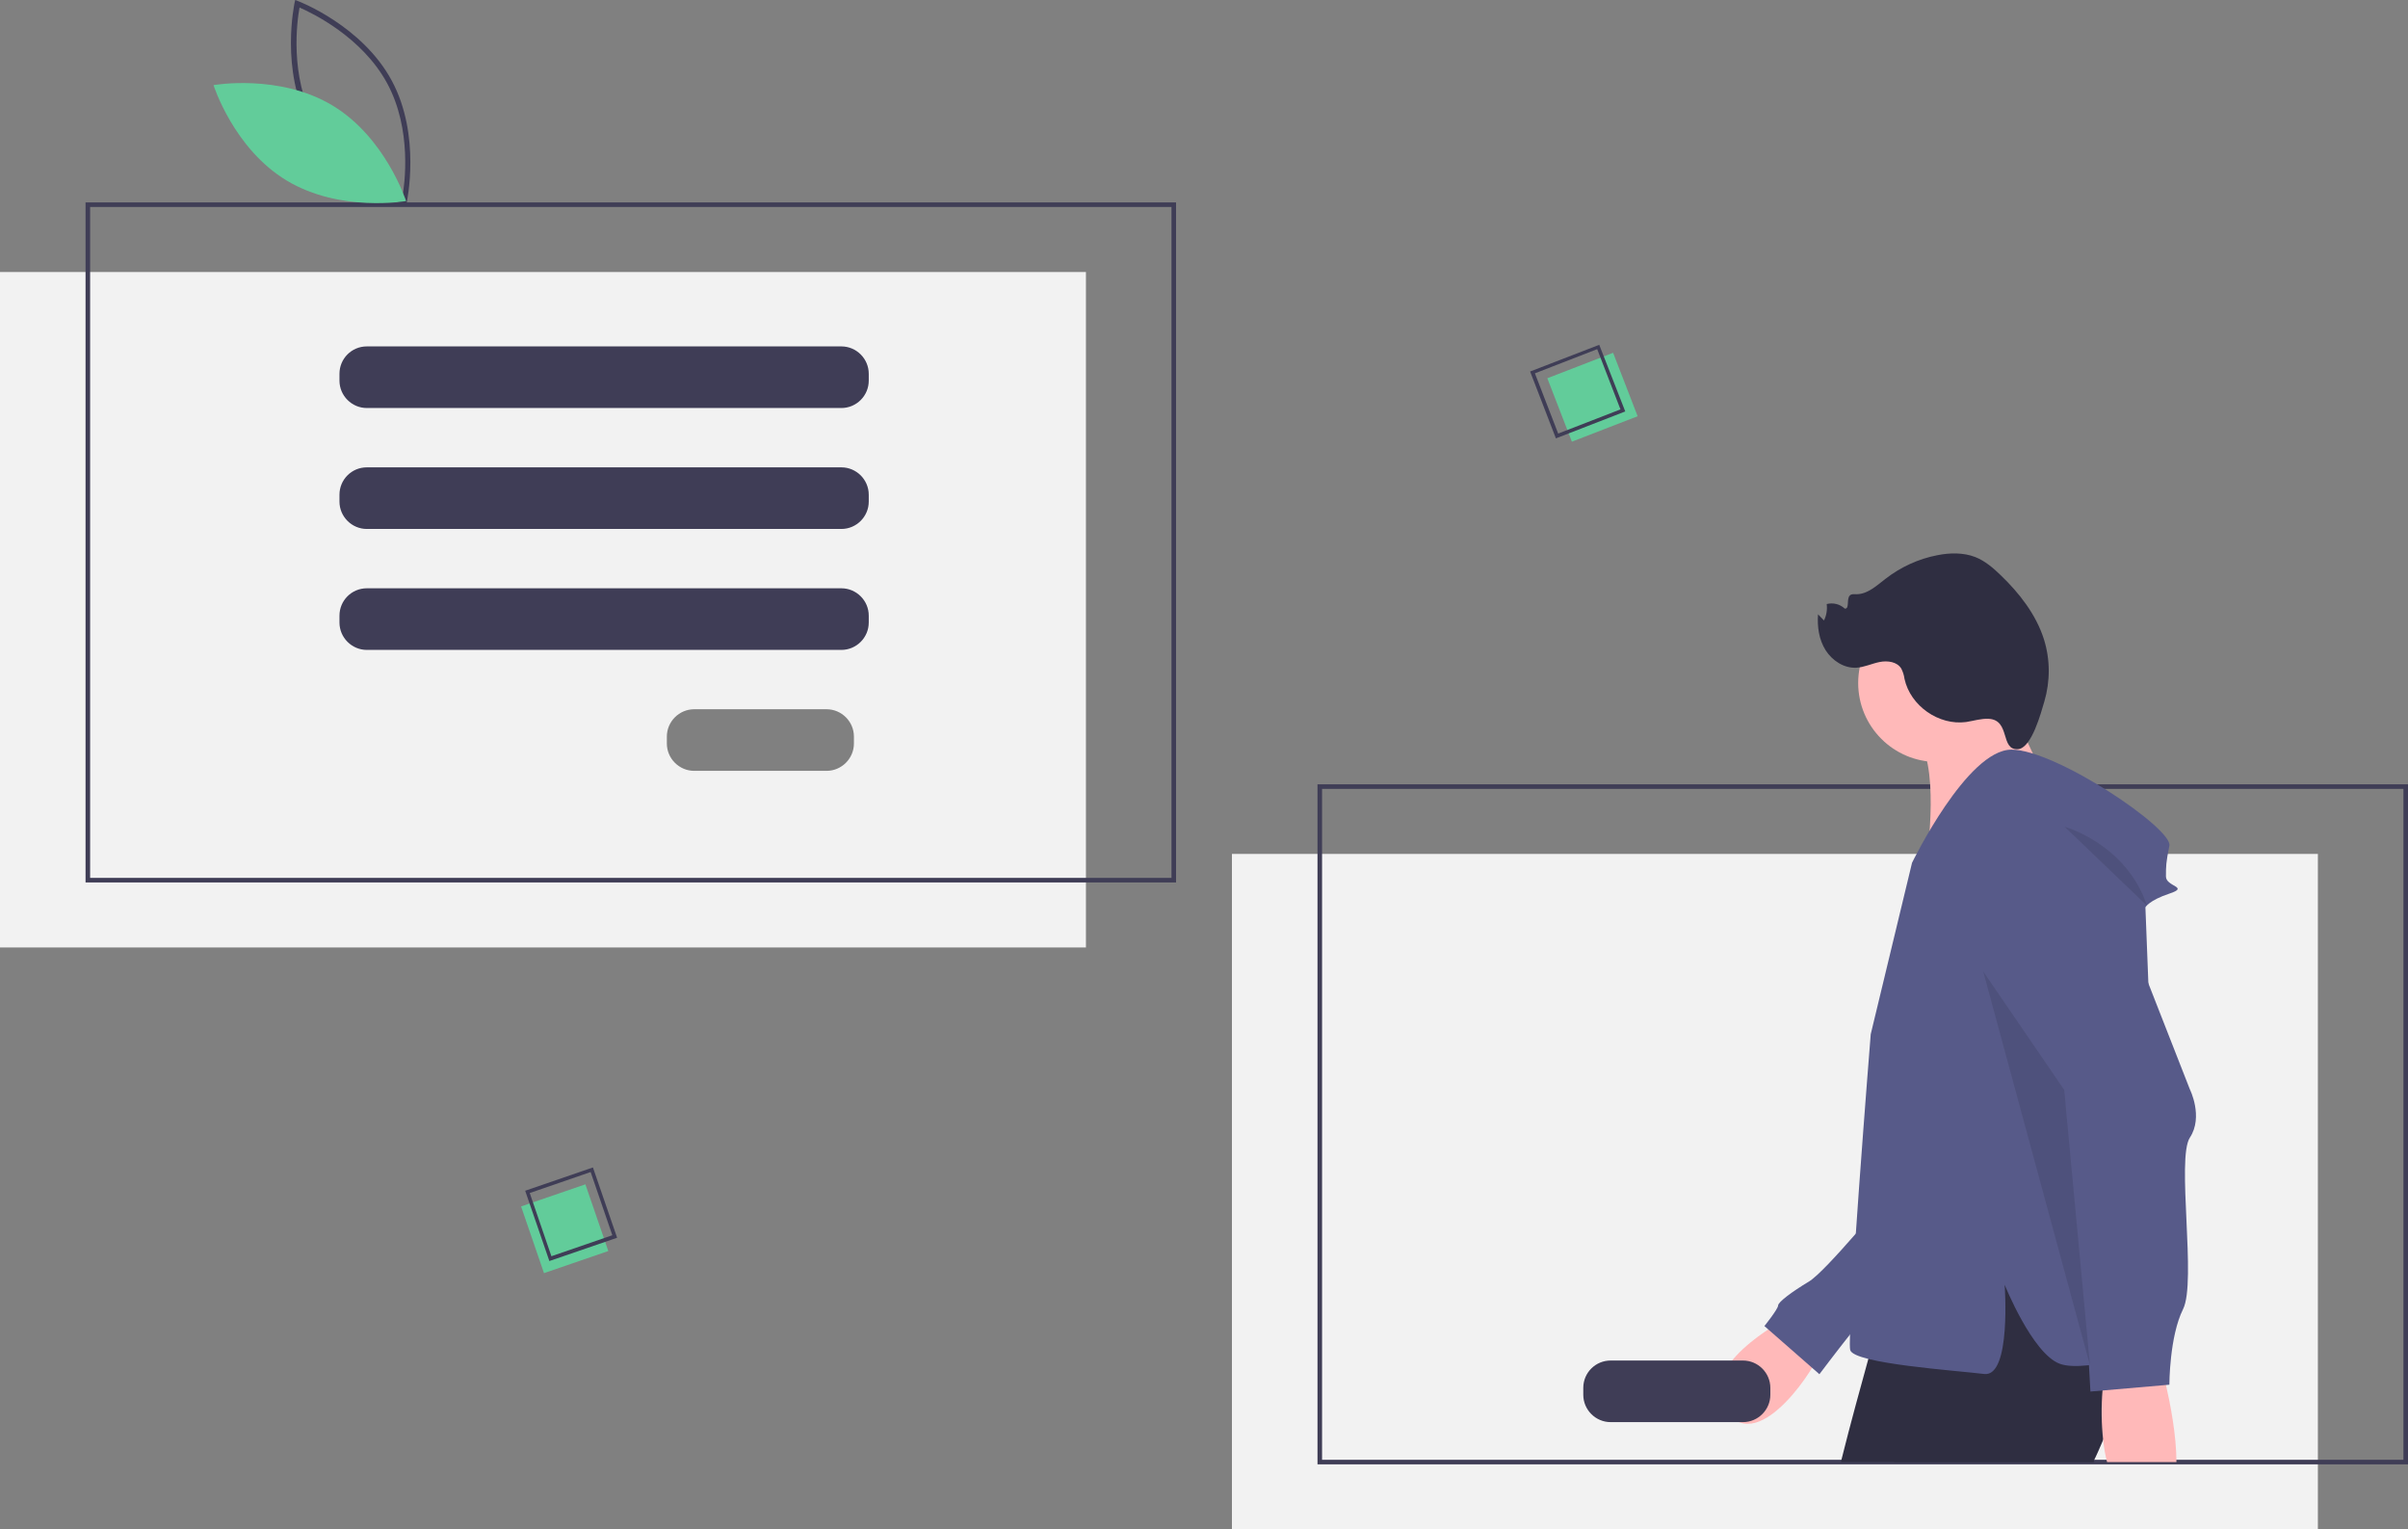 <?xml version="1.0" encoding="utf-8"?>
<!-- Generator: Adobe Illustrator 23.0.1, SVG Export Plug-In . SVG Version: 6.00 Build 0)  -->
<svg version="1.1" id="b4b2b9fe-f942-49b6-919a-816d625fc7ce"
	 xmlns="http://www.w3.org/2000/svg" xmlns:xlink="http://www.w3.org/1999/xlink" x="0px" y="0px" viewBox="0 0 1055.5 670.2"
	 style="enable-background:new 0 0 1055.5 670.2;" xml:space="preserve">
<rect x="0" y="0" width="1055.5" height="670.2" fill="#808080" stroke="none"/>
<style type="text/css">
	.st0{fill:#F2F2F2;}
	.st1{fill:#62CC9A;}
	.st2{fill:#3F3D56;}
	.st3{fill:#FFB9B9;}
	.st4{fill:#575A89;}
	.st5{fill:#2F2E41;}
	.st6{opacity:0.1;enable-background:new    ;}
</style>
<title>fill_in</title>
<path class="st0" d="M0,119.2v296h476v-296L0,119.2z M374.3,325.8c0,6.6-5.4,12-12,12h-58c-6.6,0-12-5.4-12-12v-3
	c0-6.6,5.4-12,12-12h58c6.6,0,12,5.4,12,12V325.8z"/>
<rect x="682.3" y="159.3" transform="matrix(0.933 -0.361 0.361 0.933 -15.85 263.436)" class="st1" width="30.9" height="29.8"/>
<path class="st2" d="M712.4,180.3L682,192.1l-11.3-29.3l30.3-11.7L712.4,180.3z M683,190l27.3-10.6l-10.2-26.4l-27.3,10.6L683,190z"
	/>
<rect x="232.6" y="522.8" transform="matrix(0.946 -0.325 0.325 0.946 -161.544 109.703)" class="st1" width="29.8" height="30.9"/>
<path class="st2" d="M240.8,552.6l-10.6-30.8l29.7-10.2l10.6,30.8L240.8,552.6z M232.2,522.8l9.5,27.7l26.7-9.2l-9.5-27.7
	L232.2,522.8z"/>
<path class="st2" d="M515.5,386.7h-478v-298h478V386.7z M39.5,384.7h474v-294h-474V384.7z"/>
<rect x="540" y="374.2" class="st0" width="476" height="296"/>
<path class="st2" d="M1055.5,641.7h-478v-298h478V641.7z M579.5,639.7h474v-294h-474V639.7z"/>
<path class="st2" d="M160.8,257.8h208c6.6,0,12,5.4,12,12v3c0,6.6-5.4,12-12,12h-208c-6.6,0-12-5.4-12-12v-3
	C148.8,263.2,154.1,257.8,160.8,257.8z"/>
<path class="st2" d="M160.8,151.8h208c6.6,0,12,5.4,12,12v3c0,6.6-5.4,12-12,12h-208c-6.6,0-12-5.4-12-12v-3
	C148.8,157.2,154.1,151.8,160.8,151.8z"/>
<path class="st2" d="M160.8,204.8h208c6.6,0,12,5.4,12,12v3c0,6.6-5.4,12-12,12h-208c-6.6,0-12-5.4-12-12v-3
	C148.8,210.2,154.1,204.8,160.8,204.8z"/>
<path class="st2" d="M178,90l-1.3-0.5c-0.3-0.1-28-10.7-41-34.8c-13-24.1-6.6-53.1-6.6-53.4l0.3-1.3l1.3,0.5
	c0.3,0.1,28,10.7,41,34.8c13,24.1,6.6,53.1,6.6,53.4L178,90z M137.9,53.6c11,20.4,32.9,30.8,38.4,33.2c1.1-5.9,4.4-30-6.6-50.3
	c-11-20.3-32.9-30.8-38.4-33.2C130.2,9.2,126.9,33.2,137.9,53.6L137.9,53.6z"/>
<path class="st1" d="M145.7,46.2c23.3,14,32.3,41.9,32.3,41.9s-28.8,5.1-52.2-8.9S93.6,37.3,93.6,37.3S122.4,32.2,145.7,46.2z"/>
<path class="st3" d="M782.4,578.2c0,0-40.6,21.1-25.6,40.6s40.6-22.6,40.6-25.6S782.4,578.2,782.4,578.2z"/>
<path class="st4" d="M827.5,524c0,0-27.1,33.1-34.6,37.6s-13.5,9-13.5,10.5s-6,9-6,9l24.1,21.1c0,0,27.1-36.1,30.1-36.1
	S827.5,524,827.5,524z"/>
<polygon class="st5" points="917.9,640.7 830.2,640.7 836.8,598.7 842.2,564.8 845.6,543.6 878.7,531.5 886.7,543.9 911.8,582.7 
	913.4,598.6 913.4,598.6 917.8,640.3 "/>
<path class="st5" d="M935.8,581.2c0,0-0.6,5.2-2.4,13.5c-0.5,2.1-1,4.5-1.7,7c-0.6,2.2-1.2,4.5-1.9,6.9c-2.2,7.7-4.9,15.2-8,22.6v0
	c-1.3,3-2.6,6.1-4.1,9.1c-0.1,0.1-0.1,0.3-0.2,0.4H806.9c4.5-18,9-34.1,12-45c2.5-9,4.1-14.5,4.1-14.5l19.2-16.3l21.4-18.2l23.1-2.6
	l14.3-1.6l9.8-1.1l1.6-0.2l3.9-0.5L935.8,581.2z"/>
<circle class="st3" cx="849.1" cy="299.3" r="34.6"/>
<path class="st3" d="M877.4,301l18.1,38.7l-50.8,35.2c0,0,6-41.9-5.3-52.5S877.4,301,877.4,301z"/>
<path class="st4" d="M838.1,378.1c0,0,24.1-49.6,43.6-49.6s70.7,34.6,69.2,42.1s-1.5,9-1.5,13.5s10.5,4.5,1.5,7.5s-10.5,6-10.5,6
	l7.5,192.5c0,0-33.1,12-45.1,7.5s-24.1-34.6-24.1-34.6s3,40.6-9,39.1s-57.1-4.5-58.7-10.5s9-138.4,9-138.4L838.1,378.1z"/>
<path class="st3" d="M954,640.7h-30.4c-0.8-3.1-1.4-6.3-1.7-9.5v0c-0.8-7.3-0.9-14.6-0.3-21.9c0.3-4.3,0.7-7.1,0.7-7.1l9.5-0.6
	l16.1-0.9c0,0,0.6,2.4,1.5,6.2C951.2,614.7,954,628.8,954,640.7z"/>
<path class="st4" d="M916.3,366.1l43.6,111.3c0,0,6,12,0,21.1s3,63.2-3,75.2s-6,33.1-6,33.1l-34.6,3l-7.5-132.3l-39.1-84.2
	C869.6,393.2,872.7,358.6,916.3,366.1z"/>
<path class="st6" d="M905,362.3c0,0,27.1,7.5,36.1,34.6L905,362.3z"/>
<path class="st5" d="M871.8,315c-3.4-0.2-6.7,0.9-10,1.4c-12,1.6-24.4-7.1-27-18.9c-0.2-1.6-0.7-3.1-1.4-4.5c-1.8-3-6-3.6-9.5-2.9
	s-6.7,2.3-10.2,2.5c-5.4,0.3-10.6-3.1-13.5-7.7s-3.7-10.3-3.3-15.7l2.6,2.7c1.1-2.2,1.5-4.7,1.2-7.2c2.8-0.7,5.8,0,7.9,2
	c2.3,0.2,0.6-4.3,2.3-5.8c0.7-0.7,1.8-0.5,2.8-0.5c4.9,0,8.8-3.7,12.7-6.7c6.7-5.2,14.5-8.8,22.8-10.4c5.5-1.1,11.4-1.2,16.6,0.8
	c4.3,1.7,7.9,4.8,11.2,8c8.2,7.9,15.4,17.1,18.9,28c2.8,8.9,2.8,18.4,0.2,27.3c-1.4,4.6-5.5,20.5-11.6,20.9
	C876.7,328.8,881.3,315.6,871.8,315z"/>
<polygon class="st6" points="869.3,425.7 904.8,477.6 916.1,598.3 "/>
<path class="st2" d="M706,596.2h58c6.6,0,12,5.4,12,12v3c0,6.6-5.4,12-12,12h-58c-6.6,0-12-5.4-12-12v-3
	C694,601.5,699.4,596.2,706,596.2z"/>
</svg>
